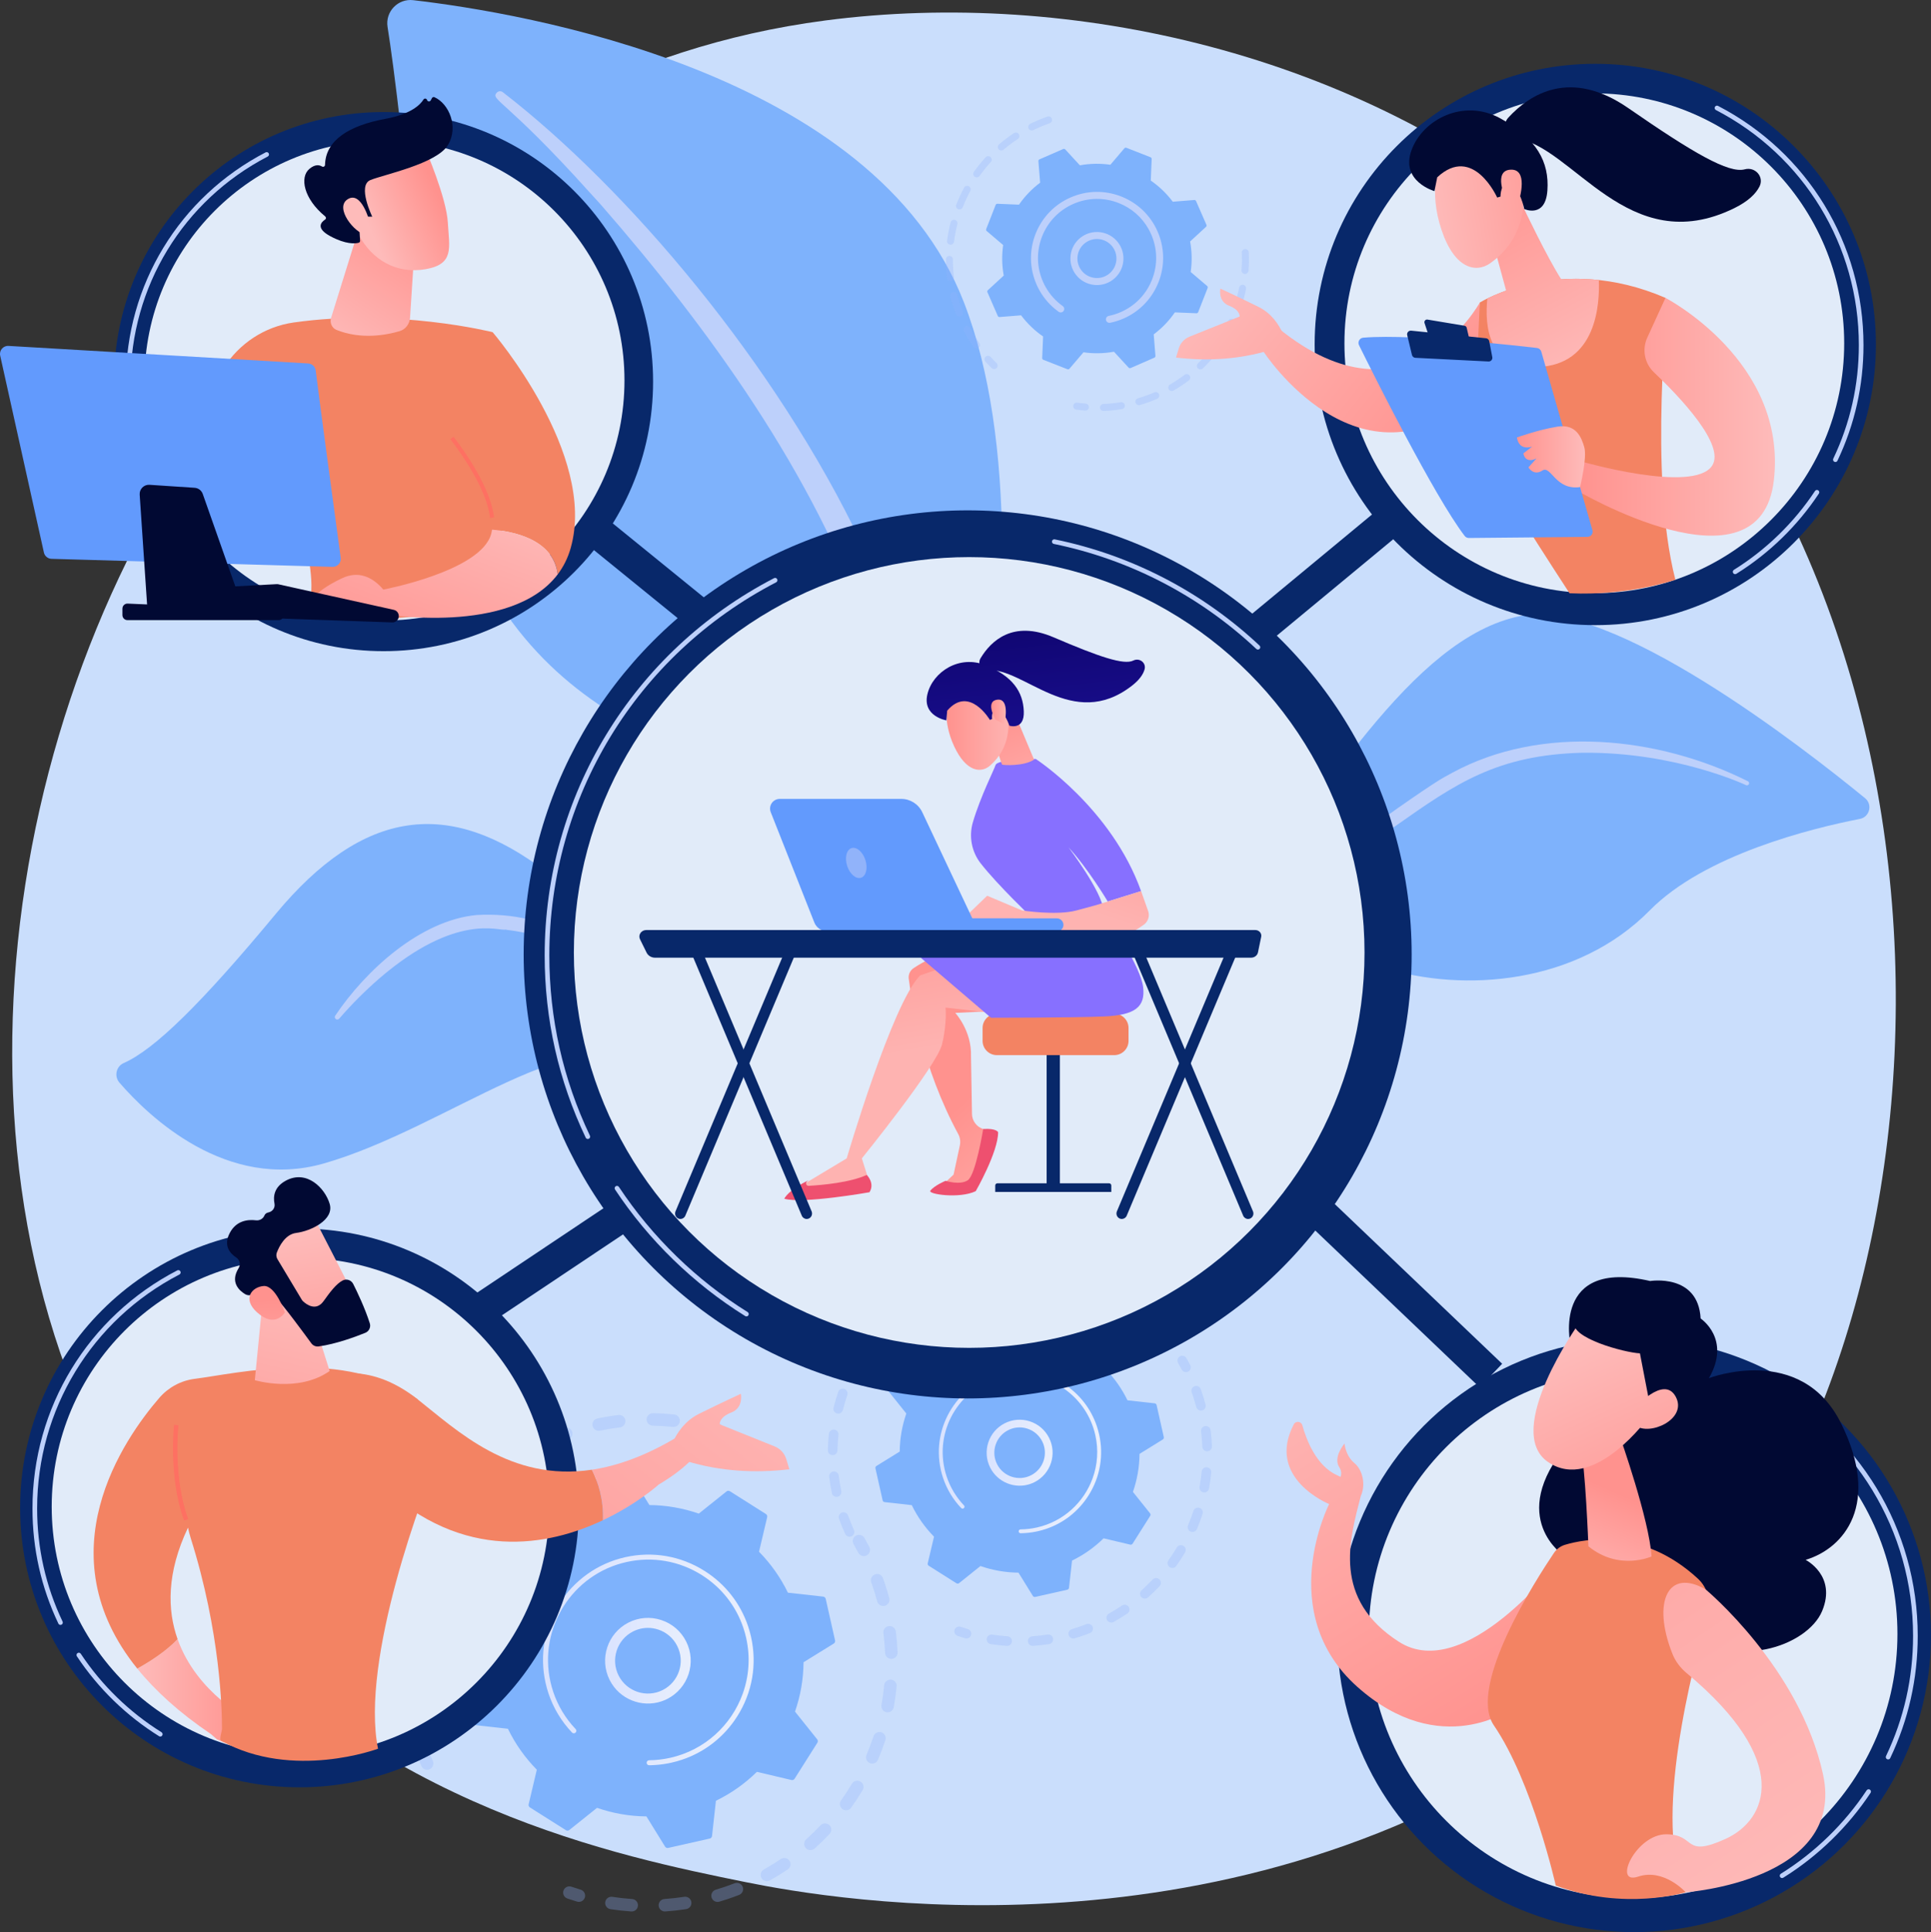 <?xml version="1.0" encoding="UTF-8"?>
<svg id="Layer_2" data-name="Layer 2" xmlns="http://www.w3.org/2000/svg" xmlns:xlink="http://www.w3.org/1999/xlink" viewBox="0 0 2798.7 2800">
  <rect x="0" y="0" width="2798.7" height="2800" fill="#333333" stroke="none"/>
  <defs>
    <style>
      .cls-1 {
        fill: url(#linear-gradient-38);
      }

      .cls-1, .cls-2, .cls-3, .cls-4, .cls-5, .cls-6, .cls-7, .cls-8, .cls-9, .cls-10, .cls-11, .cls-12, .cls-13, .cls-14, .cls-15, .cls-16, .cls-17, .cls-18, .cls-19, .cls-20, .cls-21, .cls-22, .cls-23, .cls-24, .cls-25, .cls-26, .cls-27, .cls-28, .cls-29, .cls-30, .cls-31, .cls-32, .cls-33, .cls-34, .cls-35, .cls-36, .cls-37, .cls-38, .cls-39, .cls-40, .cls-41, .cls-42, .cls-43, .cls-44, .cls-45, .cls-46, .cls-47, .cls-48, .cls-49, .cls-50 {
        stroke-width: 0px;
      }

      .cls-2 {
        fill: url(#linear-gradient-12);
      }

      .cls-3 {
        fill: url(#linear-gradient-17);
      }

      .cls-4 {
        fill: url(#linear-gradient-19);
      }

      .cls-5 {
        fill: url(#linear-gradient-33);
      }

      .cls-6 {
        fill: url(#linear-gradient);
      }

      .cls-7 {
        fill: url(#linear-gradient-21);
      }

      .cls-8 {
        fill: url(#linear-gradient-6);
      }

      .cls-9 {
        fill: #bdd0fb;
      }

      .cls-10 {
        fill: url(#linear-gradient-15);
      }

      .cls-11 {
        fill: url(#linear-gradient-11);
      }

      .cls-12 {
        fill: url(#linear-gradient-5);
      }

      .cls-13 {
        fill: url(#linear-gradient-31);
      }

      .cls-14 {
        fill: #629afd;
      }

      .cls-15 {
        fill: url(#linear-gradient-34);
      }

      .cls-16 {
        fill: #010933;
      }

      .cls-17 {
        fill: url(#linear-gradient-13);
      }

      .cls-18 {
        fill: url(#linear-gradient-23);
      }

      .cls-19 {
        fill: url(#linear-gradient-25);
      }

      .cls-20 {
        fill: url(#linear-gradient-16);
      }

      .cls-21 {
        fill: #08286a;
      }

      .cls-22 {
        fill: url(#linear-gradient-22);
      }

      .cls-23 {
        fill: #fff;
      }

      .cls-24 {
        fill: url(#linear-gradient-35);
      }

      .cls-51 {
        opacity: .3;
      }

      .cls-25 {
        fill: url(#linear-gradient-32);
      }

      .cls-26 {
        fill: url(#linear-gradient-20);
      }

      .cls-27 {
        fill: url(#linear-gradient-14);
      }

      .cls-28 {
        fill: url(#linear-gradient-2);
      }

      .cls-29 {
        fill: url(#linear-gradient-7);
      }

      .cls-30 {
        fill: #8770ff;
      }

      .cls-31 {
        fill: url(#linear-gradient-3);
      }

      .cls-32 {
        fill: #7eb2fc;
      }

      .cls-33 {
        fill: #cadefc;
      }

      .cls-34 {
        fill: url(#linear-gradient-9);
      }

      .cls-35 {
        fill: url(#linear-gradient-27);
      }

      .cls-36 {
        fill: url(#linear-gradient-36);
      }

      .cls-37 {
        fill: url(#linear-gradient-8);
      }

      .cls-38 {
        fill: url(#linear-gradient-24);
      }

      .cls-39 {
        fill: url(#linear-gradient-26);
      }

      .cls-40 {
        fill: url(#linear-gradient-18);
      }

      .cls-41 {
        fill: url(#linear-gradient-30);
      }

      .cls-42 {
        fill: #f38363;
      }

      .cls-43 {
        fill: url(#linear-gradient-29);
      }

      .cls-44 {
        fill: #91b3fa;
      }

      .cls-45 {
        fill: url(#linear-gradient-28);
      }

      .cls-46 {
        fill: url(#linear-gradient-10);
      }

      .cls-47 {
        fill: #ee506f;
      }

      .cls-48 {
        fill: url(#linear-gradient-4);
      }

      .cls-49 {
        fill: url(#linear-gradient-37);
      }

      .cls-50 {
        fill: #e1ebf9;
      }
    </style>
    <linearGradient id="linear-gradient" x1="876.99" y1="2406.7" x2="1001.1" y2="2406.7" gradientUnits="userSpaceOnUse">
      <stop offset="0" stop-color="#dae3fe"/>
      <stop offset="1" stop-color="#e9effd"/>
    </linearGradient>
    <linearGradient id="linear-gradient-2" x1="787.03" y1="2405.54" x2="1092.3" y2="2405.54" xlink:href="#linear-gradient"/>
    <linearGradient id="linear-gradient-3" x1="1429.99" y1="2105.25" x2="1525.6" y2="2105.25" xlink:href="#linear-gradient"/>
    <linearGradient id="linear-gradient-4" x1="1360.69" y1="2104.36" x2="1595.86" y2="2104.36" xlink:href="#linear-gradient"/>
    <linearGradient id="linear-gradient-5" x1="1408.29" y1="1585.97" x2="1566.49" y2="1768.78" gradientUnits="userSpaceOnUse">
      <stop offset="0" stop-color="#ff928e"/>
      <stop offset="1" stop-color="#feb3b1"/>
    </linearGradient>
    <linearGradient id="linear-gradient-6" x1="1243.72" y1="1264.23" x2="1289.42" y2="1529.65" xlink:href="#linear-gradient-5"/>
    <linearGradient id="linear-gradient-7" x1="1447.27" y1="1034.91" x2="1505.86" y2="1179.05" xlink:href="#linear-gradient-5"/>
    <linearGradient id="linear-gradient-8" x1="1371.66" y1="1057.74" x2="1461.77" y2="1057.74" xlink:href="#linear-gradient-5"/>
    <linearGradient id="linear-gradient-9" x1="3757.81" y1="2390.9" x2="3544.24" y2="2613.11" gradientTransform="translate(-2855.22 2146.79) rotate(-50.15)" gradientUnits="userSpaceOnUse">
      <stop offset="0" stop-color="#09005d"/>
      <stop offset="1" stop-color="#1a0f91"/>
    </linearGradient>
    <linearGradient id="linear-gradient-10" x1="1436.58" y1="1031.77" x2="1457.83" y2="1031.77" xlink:href="#linear-gradient-5"/>
    <linearGradient id="linear-gradient-11" x1="1608.73" y1="1089.91" x2="1537.25" y2="1307.88" xlink:href="#linear-gradient-5"/>
    <linearGradient id="linear-gradient-12" x1="3852.74" y1="2482.15" x2="3639.16" y2="2704.35" xlink:href="#linear-gradient-9"/>
    <linearGradient id="linear-gradient-13" x1="-6780.52" y1="2450.29" x2="-6618.26" y2="2450.29" gradientTransform="translate(6979.5)" gradientUnits="userSpaceOnUse">
      <stop offset="0" stop-color="#febbba"/>
      <stop offset="1" stop-color="#ff928e"/>
    </linearGradient>
    <linearGradient id="linear-gradient-14" x1="-6532.19" y1="1858.65" x2="-6620.93" y2="2242.14" xlink:href="#linear-gradient-13"/>
    <linearGradient id="linear-gradient-15" x1="-6227.44" y1="-5243.17" x2="-6384.87" y2="-5034.89" gradientTransform="translate(8518.43 843.88) rotate(-46.73)" xlink:href="#linear-gradient-13"/>
    <linearGradient id="linear-gradient-16" x1="-6458.02" y1="-5078.23" x2="-6331.74" y2="-5207.78" gradientTransform="translate(8518.43 843.88) rotate(-46.73)" xlink:href="#linear-gradient-13"/>
    <linearGradient id="linear-gradient-17" x1="3243.95" y1="-1274.26" x2="2676.92" y2="-626.23" gradientUnits="userSpaceOnUse">
      <stop offset="0" stop-color="#ff928e"/>
      <stop offset="1" stop-color="#fe7062"/>
    </linearGradient>
    <linearGradient id="linear-gradient-18" x1="-6603.02" y1="1849.28" x2="-7146.05" y2="2544.06" gradientTransform="translate(7747.26)" xlink:href="#linear-gradient-13"/>
    <linearGradient id="linear-gradient-19" x1="-6530.34" y1="1906.09" x2="-7073.38" y2="2600.86" gradientTransform="translate(7747.26)" xlink:href="#linear-gradient-13"/>
    <linearGradient id="linear-gradient-20" x1="5266.37" y1="1930.58" x2="4834.64" y2="2461.33" gradientTransform="translate(7300.04 655.05) rotate(-172.84) scale(1 -1)" xlink:href="#linear-gradient-13"/>
    <linearGradient id="linear-gradient-21" x1="-5825.98" y1="3162.13" x2="-5802.91" y2="2998.37" gradientTransform="translate(8757.67 906.87) rotate(16.22)" xlink:href="#linear-gradient-13"/>
    <linearGradient id="linear-gradient-22" x1="-5931.72" y1="2811.24" x2="-5716.06" y2="3059.19" gradientTransform="translate(8757.67 906.87) rotate(16.22)" xlink:href="#linear-gradient-13"/>
    <linearGradient id="linear-gradient-23" x1="-5877.84" y1="2764.37" x2="-5662.18" y2="3012.32" gradientTransform="translate(8757.67 906.87) rotate(16.22)" xlink:href="#linear-gradient-13"/>
    <linearGradient id="linear-gradient-24" x1="4385.37" y1="2697.38" x2="5238.9" y2="1721.07" gradientTransform="translate(7300.04 655.05) rotate(-172.84) scale(1 -1)" xlink:href="#linear-gradient-13"/>
    <linearGradient id="linear-gradient-25" x1="-1562.46" y1="548.98" x2="-1405.52" y2="257.51" gradientTransform="translate(730.22) rotate(-180) scale(1 -1)" xlink:href="#linear-gradient-13"/>
    <linearGradient id="linear-gradient-26" x1="-1564.11" y1="548.09" x2="-1407.16" y2="256.62" gradientTransform="translate(730.22) rotate(-180) scale(1 -1)" xlink:href="#linear-gradient-13"/>
    <linearGradient id="linear-gradient-27" x1="-1063.65" y1="325.95" x2="-1405.47" y2="601.99" gradientTransform="translate(730.22) rotate(-180) scale(1 -1)" xlink:href="#linear-gradient-13"/>
    <linearGradient id="linear-gradient-28" x1="-976.45" y1="433.92" x2="-1318.27" y2="709.96" gradientTransform="translate(730.22) rotate(-180) scale(1 -1)" xlink:href="#linear-gradient-13"/>
    <linearGradient id="linear-gradient-29" x1="-1842.3" y1="603.99" x2="-1553.7" y2="603.99" gradientTransform="translate(730.22) rotate(-180) scale(1 -1)" xlink:href="#linear-gradient-13"/>
    <linearGradient id="linear-gradient-30" x1="-1567.03" y1="662.03" x2="-1468.34" y2="662.03" gradientTransform="translate(730.22) rotate(-180) scale(1 -1)" xlink:href="#linear-gradient-13"/>
    <linearGradient id="linear-gradient-31" x1="2281.99" y1="-1718.93" x2="2466.44" y2="-1593.64" gradientTransform="translate(1611.29 3131.92) rotate(-43.7)" xlink:href="#linear-gradient-13"/>
    <linearGradient id="linear-gradient-32" x1="2293.05" y1="-1735.2" x2="2477.5" y2="-1609.91" gradientTransform="translate(1611.29 3131.92) rotate(-43.7)" xlink:href="#linear-gradient-13"/>
    <linearGradient id="linear-gradient-33" x1="481.2" y1="504.2" x2="601.52" y2="327.26" gradientTransform="matrix(1,0,0,1,0,0)" xlink:href="#linear-gradient-13"/>
    <linearGradient id="linear-gradient-34" x1="535.91" y1="332.42" x2="637.02" y2="287.93" gradientTransform="matrix(1,0,0,1,0,0)" xlink:href="#linear-gradient-13"/>
    <linearGradient id="linear-gradient-35" x1="526.19" y1="310.31" x2="627.3" y2="265.82" gradientTransform="matrix(1,0,0,1,0,0)" xlink:href="#linear-gradient-13"/>
    <linearGradient id="linear-gradient-36" x1="2769.31" y1="-1689.58" x2="2202.28" y2="-1041.54" xlink:href="#linear-gradient-17"/>
    <linearGradient id="linear-gradient-37" x1="-4682.27" y1="717.25" x2="-4571.62" y2="1008.43" gradientTransform="translate(-3953.21) rotate(-180) scale(1 -1)" xlink:href="#linear-gradient-13"/>
    <linearGradient id="linear-gradient-38" x1="-4544.98" y1="665.08" x2="-4434.33" y2="956.26" gradientTransform="translate(-3953.21) rotate(-180) scale(1 -1)" xlink:href="#linear-gradient-13"/>
  </defs>
  <g id="Illustration">
    <g>
      <path class="cls-33" d="m2431.24,2375.17c-56.06,59.02-109.1,97.07-151.01,127.14-492.61,353.46-1075.51,250.43-1199.39,225.26-182.93-37.15-536.54-108.97-792.19-409.62-386.78-454.84-326.55-1171.44-26.54-1644.48,54.88-86.53,344.75-566.77,933.93-643.78,356.56-46.61,772.2,47.4,1073.19,299.57,631.81,529.33,586.83,1598.67,162.02,2045.9Z"/>
      <g>
        <path class="cls-32" d="m1335.69,1592.17s-16.78-355.61-187.05-439.02c-170.27-83.4-485.39-120.72-533.26-629.66-28.03-297.96-44.68-427.91-53.67-484.46-3.51-22.06,14.94-41.37,37.13-38.8,156.94,18.17,668.55,102.51,798.42,438.39,153.96,398.19-61.57,1153.54-61.57,1153.54Z"/>
        <path class="cls-9" d="m728.68,133.55c180.76,139.53,396.39,393.89,520.23,654.76,16.59,43.27,62.61,134.51,91.56,300.38,25.16,138.27,28.04,286.06,16.46,384.85-.73,6.25-6.39,10.72-12.63,9.98-10.74-1.26-10.14-12.75-10.02-12.4,9.3-168.04-14.2-374.7-75.9-558.29-78.17-225.25-231.95-438.11-388.07-616.81l-16.01-17.55c-120.64-134.13-143.99-133.52-134.36-144.15,2.27-2.51,6.09-2.8,8.73-.78Z"/>
      </g>
      <g>
        <path class="cls-32" d="m1641.84,1494.78c32.58-60.67,94.84-107.13,137.22-161.39,134.65-172.4,266.18-408.99,424.38-440.63,131.67-26.33,410.03,190.49,499.71,263.96,11.21,9.18,6.68,27.25-7.54,30.03-70.1,13.69-224.93,51.78-304.5,132.53-104.87,106.44-268.92,120.23-388.08,82.56-57.83-18.28-117.35-34.32-177.36-16.36-35.2,10.54-66.8,30.73-95.79,52.82-21.4,16.3-58.05,73.16-88.05,56.47Z"/>
        <path class="cls-9" d="m2533.37,1132.21c-130.24-65.16-299.04-82.76-428.69-12.24l-12.3,6.77c-28.61,16-210.22,141.8-337.33,259.07-1.58,1.46-1.68,3.93-.22,5.52,2.48,2.69,5.86.19,5.41.32,78.08-62.77,182.65-139.27,263.17-195.19,87.15-61.41,147.08-102.5,269.99-105.58,135.71-1.47,237.68,47.12,237.35,47.01,1.59.68,3.43-.06,4.11-1.65.65-1.53-.01-3.29-1.48-4.03Z"/>
      </g>
      <g>
        <path class="cls-32" d="m1183.11,1965.5c14.34,3.96-103.11-124.11-138.01-251.98-34.9-127.87-112.47-342.17-252.93-449.74-140.46-107.57-265.21-92.83-392.76,60.93-106.29,128.13-175.2,196.15-220.05,215.82-11.11,4.87-14.16,19.28-6.22,28.45,42.24,48.81,155.2,157.41,296.05,117.14,179.67-51.38,374.47-218.22,463.43-134.18,88.95,84.03,92.44,141.21,104.77,187.57,12.33,46.37,50.81,199.8,145.73,226Z"/>
        <path class="cls-9" d="m485.86,1471.89c44.07-65.74,123.44-138.25,205.02-145.87,107-6.02,190.98,47.9,251.07,142.4,24.25,40.4,35.39,62.37,55.8,113.93,1.63,4.12-4.39,6.77-6.35,2.84-11.82-23.73-23.85-48.66-39.17-73.8-92.96-163.54-214.43-161.67-219.74-164.27-8.6,2.8-70.65-25.41-182.19,70.37-20.8,18.03-40.57,37.75-58.6,58.66l-.1.12c-1.31,1.51-3.59,1.68-5.1.38-1.4-1.21-1.65-3.26-.64-4.75Z"/>
      </g>
      <g>
        <g class="cls-51">
          <path class="cls-44" d="m621.9,2564.26c-4.34,1.45-9.16-.59-11.09-4.84-4.23-9.3-8.12-18.93-11.56-28.61-1.67-4.71.79-9.88,5.5-11.56.06-.02.11-.04.17-.06,4.66-1.56,9.74.9,11.39,5.55,3.27,9.2,6.96,18.34,10.98,27.18,2.07,4.55.06,9.92-4.49,11.98-.29.13-.59.25-.89.35Zm-24.42-74.95c-.34.11-.68.21-1.04.28-4.89,1.02-9.68-2.13-10.7-7.02-2.08-10.05-3.76-20.29-4.98-30.43-.6-4.96,2.93-9.45,7.9-10.07,4.96-.6,9.47,2.95,10.06,7.9,1.16,9.64,2.75,19.37,4.73,28.92.94,4.54-1.7,8.98-5.98,10.42Zm-7.31-78.47c-.96.32-1.98.48-3.05.46-5-.1-8.97-4.23-8.87-9.23.2-10.24.85-20.6,1.94-30.79.53-4.97,4.99-8.56,9.95-8.04,4.97.53,8.57,4.99,8.04,9.95-1.03,9.68-1.65,19.51-1.84,29.24-.08,3.93-2.65,7.23-6.18,8.41Zm10.43-78.15c-1.58.53-3.32.62-5.06.19-4.85-1.21-7.79-6.13-6.58-10.98,2.49-9.94,5.44-19.9,8.77-29.59,1.63-4.72,6.77-7.24,11.5-5.62,4.73,1.62,7.24,6.77,5.62,11.5-3.16,9.2-5.97,18.66-8.33,28.11-.78,3.11-3.09,5.44-5.92,6.39Zm27.59-73.86c-2.21.74-4.71.63-6.96-.51-4.46-2.26-6.24-7.71-3.98-12.16,4.62-9.12,9.7-18.17,15.1-26.9,2.62-4.25,8.2-5.57,12.45-2.94,4.25,2.63,5.57,8.2,2.94,12.46-5.13,8.29-9.96,16.9-14.35,25.57-1.12,2.21-3.02,3.76-5.2,4.49Zm43.24-65.91c-2.87.96-6.15.46-8.65-1.61-3.85-3.19-4.38-8.89-1.19-12.74,6.54-7.88,13.49-15.59,20.68-22.89,3.51-3.56,9.23-3.61,12.8-.1,3.56,3.5,3.61,9.23.1,12.8-6.83,6.94-13.44,14.26-19.65,21.75-1.12,1.35-2.54,2.29-4.09,2.81Zm307.68-125.47c-1.19.4-2.48.55-3.8.41-9.67-1.01-19.51-1.61-29.26-1.79-5-.09-8.97-4.21-8.88-9.21.09-5,4.21-8.98,9.21-8.89,10.26.18,20.63.82,30.81,1.88,4.97.52,8.58,4.97,8.06,9.94-.38,3.64-2.87,6.56-6.14,7.65Zm-250.95,70.81c-3.56,1.19-7.63.07-10.05-3.08-3.04-3.97-2.29-9.65,1.67-12.69,8.13-6.24,16.62-12.19,25.26-17.71,4.22-2.67,9.81-1.46,12.5,2.75,2.69,4.21,1.46,9.81-2.76,12.5-8.2,5.23-16.27,10.89-23.98,16.81-.82.63-1.71,1.1-2.64,1.41Zm172.12-70.12c-.57.19-1.16.33-1.78.4-9.66,1.18-19.39,2.79-28.93,4.79-4.89,1.02-9.69-2.11-10.71-7-1.02-4.89,2.1-9.71,7-10.71,10.04-2.1,20.28-3.8,30.44-5.04,4.96-.61,9.48,2.92,10.08,7.88.53,4.34-2.11,8.34-6.11,9.68Zm-104.61,29.51c-4.33,1.45-9.15-.58-11.09-4.82-2.08-4.55-.08-9.91,4.47-11.99,9.31-4.25,18.92-8.16,28.58-11.61.06-.02.12-.04.18-.06,4.66-1.56,9.72.89,11.38,5.54,1.68,4.71-.77,9.89-5.48,11.57-9.17,3.28-18.31,6.99-27.15,11.03-.3.13-.6.25-.9.35Z"/>
          <path class="cls-44" d="m1041.45,2079.75c-1.69.56-3.56.64-5.4.1-4.48-1.31-9.06-2.55-13.61-3.69-4.85-1.21-7.8-6.12-6.59-10.97,1.21-4.85,6.12-7.81,10.97-6.59,4.79,1.19,9.61,2.5,14.32,3.88,4.79,1.41,7.54,6.44,6.14,11.23-.87,2.96-3.11,5.13-5.83,6.04Z"/>
        </g>
        <g class="cls-51">
          <path class="cls-44" d="m1254.83,2254.61c-4.14,1.38-8.79-.4-10.88-4.4-2.16-4.14-4.44-8.3-6.78-12.36-2.49-4.33-1-9.86,3.33-12.36,4.35-2.5,9.86-1,12.36,3.33,2.46,4.28,4.87,8.66,7.14,13.02,2.31,4.43.6,9.9-3.83,12.21-.43.23-.88.41-1.33.56Z"/>
          <path class="cls-44" d="m1054.53,2752.13c-3.95,1.32-7.94,2.58-11.96,3.77-4.79,1.42-9.83-1.31-11.25-6.1-1.42-4.79,1.33-9.85,6.1-11.25,9.28-2.76,18.44-5.88,27.3-9.34,4.66-1.81,9.9.49,11.72,5.15,1.81,4.66-.49,9.91-5.15,11.72-5.48,2.14-11.12,4.17-16.76,6.05Zm-58.58,14.21c-.48.16-.98.28-1.5.36-9.98,1.54-20.13,2.67-30.18,3.37-4.98.35-9.31-3.42-9.65-8.4-.34-4.99,3.42-9.32,8.4-9.65,9.54-.66,19.19-1.74,28.67-3.2,4.94-.76,9.56,2.62,10.32,7.56.68,4.42-1.96,8.59-6.07,9.96Zm118.4-40.58c-4.05,1.35-8.61-.32-10.76-4.18-2.43-4.37-.87-9.88,3.5-12.31,8.35-4.65,16.62-9.73,24.57-15.09,4.15-2.79,9.77-1.7,12.56,2.45,2.79,4.15,1.7,9.77-2.45,12.56-8.37,5.64-17.08,10.99-25.87,15.89-.5.28-1.02.51-1.55.68Zm-195.92,43.89c-1.09.36-2.27.52-3.48.44-10.06-.69-20.22-1.82-30.18-3.35-4.94-.76-8.32-5.38-7.56-10.32.76-4.94,5.38-8.33,10.32-7.56,9.46,1.46,19.1,2.53,28.66,3.18,4.99.34,8.75,4.66,8.41,9.65-.26,3.77-2.79,6.84-6.16,7.97Zm259.05-88.9c-3.32,1.11-7.13.23-9.61-2.55-3.33-3.72-3.02-9.44.71-12.78,7.12-6.37,14.06-13.14,20.65-20.12,3.43-3.63,9.16-3.8,12.79-.37,3.63,3.43,3.8,9.15.37,12.79-6.93,7.34-14.24,14.47-21.74,21.18-.95.85-2.03,1.46-3.17,1.84Zm51.72-57.77c-2.65.89-5.68.53-8.13-1.22-4.07-2.9-5.01-8.56-2.1-12.62,5.57-7.8,10.88-15.93,15.77-24.15,2.55-4.3,8.1-5.71,12.4-3.15,4.3,2.56,5.7,8.11,3.15,12.4-5.15,8.66-10.73,17.21-16.6,25.41-1.15,1.61-2.74,2.74-4.49,3.32Zm37.9-67.67c-2.02.67-4.28.64-6.39-.25-4.6-1.95-6.75-7.26-4.8-11.86,3.74-8.83,7.15-17.92,10.14-27.01,1.56-4.75,6.67-7.34,11.42-5.77,4.75,1.56,7.33,6.67,5.77,11.42-3.14,9.56-6.73,19.13-10.67,28.42-1.05,2.49-3.09,4.26-5.47,5.05Zm22.24-74.32c-1.4.47-2.93.6-4.48.32-4.92-.9-8.17-5.61-7.28-10.52,1.72-9.43,3.06-19.04,3.97-28.57.48-4.97,4.9-8.62,9.87-8.14,4.98.48,8.62,4.9,8.14,9.87-.96,10.03-2.37,20.15-4.18,30.08-.61,3.37-3.01,5.95-6.04,6.96Zm5.38-77.42c-.79.26-1.62.42-2.49.46-4.99.21-9.21-3.67-9.42-8.66-.4-9.55-1.22-19.22-2.42-28.73-.63-4.96,2.9-9.49,7.84-10.12,4.96-.63,9.49,2.88,10.12,7.84,1.27,10.01,2.13,20.18,2.55,30.24.17,4.12-2.44,7.72-6.17,8.97Zm-11.75-76.66c-.18.06-.36.11-.54.16-4.83,1.29-9.79-1.58-11.08-6.4-1.82-6.81-3.88-13.65-6.11-20.33-.81-2.42-1.64-4.82-2.5-7.21-1.69-4.71.76-9.89,5.47-11.57,4.73-1.8,9.88.76,11.57,5.46.9,2.51,1.78,5.04,2.63,7.58,2.35,7.02,4.51,14.22,6.42,21.39,1.24,4.65-1.37,9.41-5.87,10.92Z"/>
          <path class="cls-44" d="m841.87,2755.74c-1.71.57-3.6.64-5.45.09-4.69-1.4-9.45-2.93-14.13-4.54-4.73-1.63-7.24-6.78-5.61-11.5,1.63-4.73,6.77-7.24,11.5-5.61,4.45,1.53,8.96,2.98,13.42,4.31,4.79,1.43,7.51,6.47,6.08,11.26-.88,2.94-3.11,5.09-5.81,6Z"/>
        </g>
        <g>
          <path class="cls-32" d="m820.21,2652.32c1.52.96,3.49.86,4.9-.27l40.19-32.15c22.71,7.88,46.84,12.19,71.58,12.41l27.04,43.76c.95,1.54,2.77,2.3,4.53,1.9l60.24-13.56c1.76-.4,3.08-1.87,3.27-3.66l5.68-51.13c22.26-10.79,42.21-25.03,59.36-41.88l50.1,11.83c1.76.41,3.58-.33,4.55-1.85l33.01-52.18c.97-1.53.86-3.49-.27-4.9l-32.15-40.19c7.88-22.71,12.19-46.84,12.41-71.58l43.76-27.04c1.53-.95,2.3-2.77,1.9-4.53l-13.56-60.24c-.4-1.76-1.87-3.08-3.66-3.27l-51.13-5.68c-10.79-22.26-25.03-42.21-41.88-59.36l11.83-50.1c.41-1.75-.33-3.58-1.85-4.55l-52.18-33.01c-1.52-.97-3.49-.86-4.9.27l-40.19,32.15c-22.71-7.88-46.84-12.19-71.58-12.41l-27.04-43.76c-.95-1.53-2.77-2.3-4.53-1.9l-60.24,13.56c-1.76.4-3.08,1.86-3.27,3.66l-5.68,51.13c-22.26,10.79-42.22,25.03-59.36,41.88l-50.09-11.83c-1.76-.42-3.58.33-4.55,1.85l-33.01,52.18c-.96,1.52-.86,3.49.27,4.9l32.15,40.19c-7.88,22.71-12.19,46.84-12.41,71.58l-43.76,27.04c-1.53.95-2.3,2.77-1.9,4.53l13.56,60.23c.4,1.76,1.87,3.08,3.66,3.28l51.13,5.68c10.79,22.26,25.03,42.21,41.88,59.36l-11.83,50.09c-.42,1.76.33,3.58,1.85,4.55l52.18,33.01Z"/>
          <path class="cls-6" d="m958.66,2465.6c-28.69,9.58-60.93-3.07-74.99-30.85-15.46-30.53-3.19-67.95,27.34-83.4,14.79-7.49,31.61-8.77,47.36-3.61,15.75,5.16,28.55,16.15,36.04,30.94,15.46,30.53,3.19,67.95-27.34,83.4-2.75,1.39-5.57,2.56-8.41,3.51Zm-34.6-104.06c-2.22.74-4.39,1.65-6.51,2.72-23.41,11.85-32.81,40.54-20.96,63.95,11.85,23.41,40.54,32.82,63.95,20.96,23.41-11.85,32.81-40.54,20.96-63.95-5.74-11.34-15.55-19.77-27.63-23.73-9.82-3.22-20.18-3.17-29.8.04Z"/>
          <path class="cls-28" d="m988.26,2550.22c-4.93,1.65-9.97,3.05-15.11,4.21h0c-1.62.36-3.24.7-4.87,1.01-8.03,1.54-16.17,2.43-24.29,2.68-.11,0-.22,0-.33.01-.31,0-.63.02-.94.02-.61.01-1.22.02-1.84.03-1.61.02-2.98-1.02-3.47-2.47-.12-.35-.18-.73-.19-1.12-.02-2,1.59-3.63,3.59-3.65,10.29-.09,20.63-1.3,30.75-3.58,50.25-11.3,88.57-47.53,104.87-92.73,9.07-25.14,11.32-53.05,5.03-81-1.1-4.9-2.44-9.71-4.02-14.41-10.57-31.63-31.52-58.45-60.09-76.52-32.81-20.76-71.75-27.5-109.63-18.97-78.23,17.61-127.5,95.54-109.9,173.73,1.08,4.82,2.41,9.57,3.97,14.23,6.74,20.18,17.83,38.66,32.52,54.07.38.4.65.86.81,1.35.43,1.29.11,2.77-.94,3.77-1.45,1.38-3.74,1.33-5.12-.12-15.43-16.18-27.06-35.58-34.14-56.77-1.63-4.89-3.02-9.87-4.16-14.93-18.48-82.1,33.31-163.91,115.37-182.39,39.77-8.95,80.64-1.88,115.09,19.92,29.99,18.97,51.99,47.12,63.08,80.33,1.65,4.94,3.06,9.98,4.22,15.13,8.95,39.77,1.88,80.64-19.91,115.09-18.97,30-47.13,51.99-80.35,63.09Z"/>
        </g>
      </g>
      <g>
        <g class="cls-51">
          <path class="cls-44" d="m1233.48,2226.63c-3.34,1.12-7.06-.45-8.55-3.73-3.26-7.17-6.25-14.58-8.9-22.04-1.29-3.63.61-7.61,4.23-8.9.04-.01.09-.03.13-.04,3.59-1.2,7.5.69,8.77,4.28,2.52,7.09,5.36,14.13,8.46,20.94,1.59,3.5.04,7.64-3.46,9.23-.23.1-.45.19-.68.27Zm-18.81-57.74c-.26.09-.53.16-.8.22-3.77.78-7.46-1.64-8.24-5.41-1.61-7.74-2.9-15.63-3.84-23.45-.46-3.82,2.25-7.28,6.09-7.75,3.82-.46,7.29,2.27,7.75,6.09.89,7.43,2.12,14.92,3.65,22.28.73,3.5-1.31,6.92-4.61,8.02Zm-5.63-60.45c-.74.25-1.53.37-2.35.36-3.85-.08-6.91-3.26-6.83-7.11.16-7.89.66-15.87,1.49-23.72.41-3.83,3.84-6.6,7.67-6.2,3.83.41,6.6,3.84,6.2,7.67-.79,7.46-1.27,15.03-1.42,22.53-.06,3.03-2.04,5.57-4.76,6.48Zm8.03-60.2c-1.22.41-2.56.48-3.9.15-3.73-.93-6-4.72-5.07-8.46,1.92-7.66,4.19-15.33,6.76-22.79,1.25-3.64,5.22-5.57,8.86-4.33,3.64,1.25,5.58,5.22,4.33,8.86-2.44,7.09-4.6,14.37-6.42,21.65-.6,2.4-2.38,4.19-4.56,4.92Zm21.25-56.9c-1.71.57-3.63.48-5.36-.39-3.43-1.74-4.81-5.94-3.07-9.37,3.56-7.03,7.48-14,11.63-20.72,2.02-3.28,6.32-4.29,9.59-2.27,3.27,2.02,4.29,6.32,2.26,9.6-3.95,6.39-7.67,13.02-11.06,19.69-.86,1.7-2.33,2.9-4.01,3.46Zm33.31-50.78c-2.21.74-4.74.35-6.66-1.24-2.96-2.46-3.37-6.85-.92-9.82,5.04-6.07,10.4-12.01,15.93-17.64,2.7-2.75,7.11-2.78,9.86-.08,2.74,2.7,2.78,7.11.08,9.86-5.26,5.35-10.35,10.98-15.14,16.76-.86,1.04-1.96,1.76-3.15,2.16Zm237.03-96.66c-.92.31-1.91.42-2.93.32-7.45-.78-15.03-1.24-22.54-1.38-3.85-.07-6.91-3.25-6.84-7.09.07-3.85,3.24-6.91,7.09-6.85,7.91.14,15.89.63,23.74,1.45,3.83.4,6.61,3.83,6.21,7.66-.29,2.81-2.21,5.05-4.73,5.89Zm-193.32,54.55c-2.74.92-5.88.05-7.74-2.37-2.34-3.06-1.77-7.43,1.29-9.77,6.26-4.8,12.81-9.39,19.46-13.64,3.25-2.06,7.55-1.12,9.63,2.12,2.07,3.24,1.12,7.55-2.12,9.63-6.32,4.03-12.53,8.39-18.48,12.95-.63.48-1.32.85-2.03,1.08Zm132.6-54.02c-.44.15-.89.25-1.37.31-7.44.91-14.94,2.15-22.29,3.69-3.77.79-7.46-1.63-8.25-5.39-.79-3.77,1.62-7.48,5.39-8.25,7.73-1.62,15.62-2.93,23.45-3.88,3.82-.47,7.3,2.25,7.77,6.07.41,3.35-1.63,6.43-4.7,7.46Zm-80.59,22.73c-3.34,1.11-7.05-.45-8.54-3.72-1.6-3.5-.06-7.64,3.44-9.24,7.17-3.28,14.58-6.29,22.02-8.94.05-.02.09-.03.14-.05,3.59-1.2,7.49.69,8.77,4.27,1.3,3.63-.59,7.62-4.22,8.91-7.07,2.53-14.1,5.39-20.91,8.5-.23.1-.46.19-.7.27Z"/>
          <path class="cls-44" d="m1556.69,1853.38c-1.3.43-2.75.49-4.16.08-3.45-1.01-6.98-1.97-10.48-2.85-3.73-.93-6.01-4.72-5.07-8.45.93-3.74,4.72-6.01,8.45-5.07,3.69.92,7.4,1.93,11.03,2.99,3.69,1.08,5.81,4.96,4.73,8.65-.67,2.28-2.4,3.95-4.49,4.65Z"/>
        </g>
        <g class="cls-51">
          <path class="cls-44" d="m1721.07,1988.09c-3.19,1.07-6.77-.31-8.38-3.39-1.66-3.19-3.42-6.39-5.22-9.52-1.92-3.34-.77-7.6,2.56-9.52,3.35-1.93,7.6-.77,9.52,2.56,1.9,3.3,3.75,6.67,5.5,10.03,1.78,3.41.46,7.62-2.95,9.41-.33.17-.68.32-1.03.43Z"/>
          <path class="cls-44" d="m1566.76,2371.36c-3.04,1.02-6.11,1.98-9.21,2.9-3.69,1.09-7.57-1.01-8.67-4.7-1.1-3.69,1.02-7.59,4.7-8.67,7.15-2.12,14.2-4.53,21.03-7.19,3.59-1.39,7.63.38,9.03,3.96,1.4,3.59-.38,7.63-3.97,9.03-4.22,1.65-8.57,3.21-12.91,4.66Zm-45.13,10.95c-.37.12-.76.22-1.15.28-7.69,1.19-15.51,2.06-23.25,2.59-3.84.27-7.17-2.63-7.44-6.47-.27-3.84,2.64-7.18,6.47-7.44,7.35-.51,14.78-1.34,22.09-2.46,3.8-.59,7.36,2.02,7.95,5.82.53,3.41-1.51,6.62-4.67,7.67Zm91.21-31.26c-3.12,1.04-6.63-.25-8.29-3.22-1.87-3.36-.67-7.61,2.7-9.48,6.43-3.58,12.8-7.49,18.93-11.62,3.2-2.15,7.53-1.31,9.68,1.88,2.15,3.19,1.31,7.53-1.89,9.68-6.45,4.35-13.16,8.46-19.93,12.24-.39.22-.79.39-1.19.52Zm-150.93,33.81c-.84.28-1.75.4-2.68.34-7.75-.53-15.58-1.4-23.25-2.58-3.8-.59-6.41-4.15-5.83-7.95.59-3.81,4.14-6.42,7.95-5.83,7.29,1.12,14.72,1.95,22.08,2.45,3.84.26,6.74,3.59,6.48,7.43-.2,2.9-2.15,5.27-4.75,6.14Zm199.57-68.48c-2.56.85-5.49.17-7.4-1.96-2.57-2.87-2.33-7.28.54-9.84,5.48-4.91,10.84-10.12,15.91-15.5,2.64-2.8,7.05-2.93,9.85-.29,2.8,2.64,2.93,7.05.28,9.85-5.34,5.66-10.97,11.15-16.75,16.32-.73.65-1.56,1.13-2.44,1.42Zm39.85-44.5c-2.04.68-4.38.41-6.26-.94-3.13-2.24-3.86-6.59-1.62-9.72,4.29-6.01,8.38-12.27,12.15-18.6,1.96-3.31,6.24-4.4,9.55-2.43,3.31,1.97,4.39,6.25,2.43,9.56-3.97,6.67-8.27,13.25-12.79,19.58-.89,1.24-2.11,2.11-3.46,2.56Zm29.2-52.13c-1.55.52-3.3.5-4.93-.2-3.54-1.5-5.2-5.59-3.7-9.14,2.88-6.81,5.51-13.8,7.81-20.81,1.2-3.66,5.13-5.65,8.8-4.45,3.66,1.2,5.65,5.14,4.45,8.8-2.42,7.37-5.18,14.74-8.22,21.9-.81,1.92-2.38,3.28-4.21,3.89Zm17.13-57.25c-1.08.36-2.26.46-3.45.24-3.79-.69-6.3-4.32-5.61-8.11,1.33-7.27,2.35-14.67,3.06-22.01.37-3.83,3.78-6.64,7.6-6.27,3.83.37,6.64,3.77,6.27,7.61-.74,7.73-1.83,15.53-3.22,23.17-.47,2.59-2.32,4.59-4.66,5.36Zm4.14-59.64c-.61.2-1.25.32-1.92.35-3.85.16-7.1-2.83-7.26-6.67-.31-7.36-.94-14.81-1.87-22.13-.48-3.82,2.23-7.31,6.04-7.79,3.82-.49,7.31,2.22,7.79,6.04.98,7.71,1.64,15.55,1.96,23.3.13,3.18-1.88,5.95-4.75,6.91Zm-9.05-59.06c-.14.05-.27.09-.41.12-3.72.99-7.54-1.21-8.53-4.93-1.4-5.25-2.99-10.52-4.71-15.66-.62-1.86-1.26-3.71-1.92-5.55-1.3-3.63.59-7.62,4.21-8.91,3.64-1.39,7.61.59,8.91,4.21.69,1.94,1.37,3.88,2.02,5.84,1.81,5.41,3.47,10.96,4.95,16.48.96,3.58-1.05,7.25-4.52,8.41Z"/>
          <path class="cls-44" d="m1402.94,2374.14c-1.31.44-2.77.49-4.2.07-3.62-1.08-7.28-2.26-10.88-3.5-3.64-1.25-5.58-5.22-4.32-8.86,1.25-3.64,5.22-5.58,8.86-4.32,3.43,1.18,6.9,2.3,10.34,3.32,3.69,1.1,5.79,4.98,4.68,8.67-.68,2.26-2.4,3.92-4.48,4.62Z"/>
        </g>
        <g>
          <path class="cls-32" d="m1386.25,2294.47c1.17.74,2.69.66,3.78-.21l30.97-24.77c17.5,6.07,36.08,9.39,55.14,9.56l20.83,33.71c.73,1.18,2.13,1.77,3.49,1.47l46.4-10.44c1.36-.31,2.37-1.44,2.52-2.82l4.38-39.39c17.15-8.32,32.52-19.28,45.73-32.26l38.59,9.12c1.35.32,2.76-.25,3.5-1.43l25.43-40.2c.74-1.18.66-2.69-.21-3.78l-24.77-30.97c6.07-17.5,9.39-36.08,9.56-55.14l33.71-20.83c1.18-.73,1.77-2.13,1.47-3.49l-10.44-46.4c-.31-1.36-1.44-2.37-2.82-2.52l-39.39-4.38c-8.31-17.15-19.28-32.52-32.26-45.73l9.12-38.59c.32-1.35-.25-2.76-1.43-3.5l-40.2-25.43c-1.17-.74-2.69-.66-3.78.21l-30.97,24.77c-17.5-6.07-36.08-9.39-55.14-9.56l-20.83-33.71c-.73-1.18-2.13-1.77-3.49-1.47l-46.4,10.44c-1.36.3-2.37,1.44-2.52,2.82l-4.38,39.39c-17.15,8.31-32.52,19.28-45.73,32.26l-38.59-9.12c-1.35-.32-2.76.25-3.5,1.43l-25.43,40.2c-.74,1.17-.66,2.69.21,3.78l24.77,30.97c-6.07,17.5-9.39,36.08-9.56,55.14l-33.71,20.83c-1.18.73-1.77,2.13-1.47,3.49l10.44,46.4c.31,1.36,1.44,2.37,2.82,2.52l39.39,4.38c8.31,17.15,19.28,32.52,32.26,45.73l-9.12,38.59c-.32,1.35.25,2.76,1.43,3.5l40.2,25.43Z"/>
          <path class="cls-31" d="m1492.91,2150.63c-22.11,7.38-46.94-2.37-57.77-23.77-11.91-23.52-2.46-52.34,21.06-64.25,11.39-5.77,24.35-6.76,36.49-2.78,12.14,3.98,22,12.44,27.76,23.84,11.91,23.52,2.46,52.34-21.06,64.25-2.12,1.07-4.29,1.97-6.48,2.71Zm-26.66-80.16c-1.71.57-3.38,1.27-5.02,2.09-18.03,9.13-25.28,31.23-16.15,49.26,9.13,18.03,31.23,25.29,49.26,16.15,18.03-9.13,25.28-31.23,16.15-49.26-4.42-8.74-11.98-15.23-21.29-18.28-7.56-2.48-15.54-2.44-22.96.03Z"/>
          <path class="cls-48" d="m1515.71,2215.82c-3.8,1.27-7.68,2.35-11.64,3.24h0c-1.25.28-2.5.54-3.75.78-6.19,1.18-12.46,1.87-18.71,2.06-.09,0-.17,0-.26,0-.24,0-.48.01-.73.02-.47.01-.94.02-1.41.02-1.24.01-2.3-.79-2.67-1.9-.09-.27-.14-.56-.14-.86-.01-1.54,1.23-2.79,2.76-2.81,7.92-.07,15.89-1,23.69-2.75,38.72-8.71,68.23-36.62,80.79-71.43,6.99-19.37,8.72-40.87,3.88-62.4-.85-3.78-1.88-7.48-3.09-11.1-8.14-24.37-24.28-45.03-46.29-58.95-25.28-15.99-55.27-21.18-84.45-14.61-60.27,13.57-98.22,73.6-84.66,133.84.84,3.71,1.86,7.37,3.06,10.96,5.19,15.54,13.73,29.78,25.05,41.66.29.31.5.66.63,1.04.33.99.09,2.13-.72,2.9-1.12,1.06-2.88,1.02-3.94-.1-11.88-12.47-20.85-27.41-26.3-43.73-1.26-3.77-2.33-7.6-3.21-11.5-14.23-63.24,25.66-126.28,88.88-140.51,30.64-6.9,62.12-1.45,88.66,15.34,23.1,14.61,40.05,36.3,48.6,61.88,1.27,3.8,2.35,7.69,3.25,11.65,6.89,30.64,1.45,62.12-15.34,88.66-14.62,23.11-36.31,40.05-61.9,48.6Z"/>
        </g>
      </g>
      <g>
        <g class="cls-51">
          <path class="cls-44" d="m1443.29,534.24c-1.92,1.08-4.39.82-6.04-.79-3.09-3.01-6.13-6.16-9.04-9.35-1.89-2.08-1.74-5.29.34-7.18,2.07-1.9,5.29-1.74,7.18.34,2.77,3.04,5.67,6.04,8.62,8.92,2.01,1.96,2.05,5.17.09,7.19-.35.36-.74.65-1.15.88Z"/>
          <path class="cls-44" d="m1417.91,504.49c-2.24,1.26-5.13.65-6.64-1.5-4.28-6.07-8.31-12.43-11.95-18.9-.77-1.36-1.52-2.74-2.27-4.13-1.32-2.48-.21-5.54,2.08-6.89,2.48-1.33,5.56-.39,6.88,2.08.71,1.33,1.43,2.64,2.16,3.94,3.48,6.17,7.31,12.24,11.39,18.03,1.62,2.3,1.07,5.46-1.22,7.09-.15.1-.29.19-.44.28Zm-24.92-46.53c-.21.12-.43.23-.66.31-2.62,1.01-5.56-.29-6.58-2.9-3.26-8.4-6.02-17.07-8.22-25.78-.69-2.72.98-5.49,3.69-6.17,2.72-.69,5.48.96,6.17,3.69,2.09,8.31,4.73,16.58,7.84,24.59.92,2.39-.07,5.04-2.24,6.26Zm-12.89-51.18c-.56.32-1.19.53-1.87.62-2.79.34-5.32-1.64-5.67-4.43-1.1-8.93-1.65-18.02-1.63-27.03,0-2.81,2.28-5.08,5.09-5.07,2.81,0,5.08,2.29,5.07,5.09-.01,8.59.51,17.26,1.56,25.77.26,2.11-.81,4.07-2.55,5.05Zm.09-52.79c-.92.52-2,.75-3.12.61-2.78-.35-4.76-2.9-4.41-5.68,1.13-8.94,2.82-17.89,5.03-26.6.69-2.72,3.46-4.36,6.18-3.67,2.72.69,4.37,3.45,3.68,6.18-2.11,8.3-3.72,16.84-4.8,25.36-.21,1.66-1.2,3.03-2.55,3.8Zm12.98-51.16c-1.28.72-2.86.88-4.34.31-2.61-1.02-3.91-3.96-2.89-6.58,3.27-8.39,7.08-16.65,11.33-24.56,1.33-2.48,4.41-3.4,6.88-2.07,2.47,1.33,3.4,4.41,2.07,6.88-4.06,7.55-7.7,15.43-10.81,23.44-.44,1.14-1.25,2.03-2.24,2.58Zm25-46.46c-1.66.93-3.78.89-5.44-.28-2.29-1.62-2.83-4.79-1.21-7.09,5.2-7.34,10.92-14.43,16.98-21.05,1.91-2.07,5.11-2.21,7.18-.32,2.07,1.89,2.21,5.11.32,7.18-5.78,6.32-11.23,13.07-16.19,20.07-.45.63-1.02,1.13-1.65,1.49Zm35.59-38.93c-2.08,1.17-4.76.75-6.36-1.13-1.82-2.14-1.57-5.35.57-7.17,6.82-5.82,14.1-11.29,21.64-16.25,2.38-1.51,5.5-.89,7.04,1.45,1.54,2.34.9,5.5-1.45,7.04-7.19,4.73-14.13,9.95-20.64,15.5-.26.22-.53.4-.81.56Zm68.46-39.29c-.26.14-.53.27-.82.37-6.99,2.45-13.98,5.33-20.76,8.55-1.03.48-2.03.97-3.03,1.47-2.52,1.25-5.57.22-6.81-2.29-1.26-2.52-.25-5.65,2.29-6.82,1.07-.53,2.13-1.05,3.21-1.55,7.08-3.37,14.4-6.38,21.74-8.95,2.65-.93,5.55.47,6.48,3.12.83,2.36-.19,4.92-2.3,6.11Z"/>
        </g>
        <g class="cls-51">
          <path class="cls-44" d="m1700.85,566.02c-2.42,1.36-5.49.53-6.89-1.88-1.41-2.43-.58-5.54,1.85-6.95,7.31-4.24,14.42-8.97,21.14-14.04,2.24-1.66,5.43-1.25,7.12.99,1.69,2.24,1.25,5.43-.99,7.12-7.05,5.32-14.5,10.28-22.17,14.72-.02.01-.04.02-.06.03Zm-23.24,11.68c-.16.09-.32.17-.49.24-8.13,3.5-16.56,6.53-25.04,9.02-2.7.79-5.52-.75-6.31-3.44-.8-2.7.77-5.52,3.44-6.31,8.1-2.38,16.14-5.28,23.9-8.61,2.58-1.11,5.57.08,6.68,2.66,1.04,2.41.06,5.18-2.17,6.43Zm64.65-42.97c-1.96,1.11-4.5.8-6.14-.89-1.95-2.01-1.9-5.23.11-7.19,6.07-5.89,11.83-12.19,17.13-18.75,1.78-2.18,4.97-2.52,7.15-.76,2.18,1.76,2.52,4.97.76,7.15-5.55,6.87-11.59,13.48-17.96,19.65-.32.31-.67.57-1.05.78Zm-114.49,57.58c-.5.28-1.06.49-1.67.59-8.74,1.44-17.65,2.35-26.5,2.71-2.81.12-5.17-2.07-5.29-4.87-.11-2.8,2.07-5.17,4.87-5.28,8.43-.34,16.93-1.21,25.26-2.58,2.77-.45,5.39,1.42,5.84,4.19.36,2.16-.71,4.24-2.52,5.25Zm147.1-97.95c-1.57.88-3.56.9-5.19-.11-2.39-1.49-3.11-4.62-1.62-7.01,4.47-7.15,8.55-14.66,12.11-22.31,1.19-2.55,4.22-3.64,6.76-2.46,2.54,1.19,3.64,4.22,2.46,6.76-3.75,8.02-8.02,15.89-12.7,23.39-.47.75-1.1,1.33-1.82,1.73Zm21.98-47.02c-1.2.68-2.67.86-4.08.4-2.67-.87-4.13-3.74-3.25-6.41,2.63-8.04,4.79-16.3,6.43-24.57.55-2.76,3.23-4.55,5.98-4,2.75.55,4.54,3.22,4,5.97-1.72,8.66-3.99,17.33-6.74,25.75-.41,1.26-1.27,2.25-2.34,2.85Zm10.08-50.94c-.84.47-1.83.72-2.87.64-2.8-.21-4.9-2.65-4.69-5.45.63-8.43.75-16.97.35-25.39-.13-2.8,2.03-5.18,4.84-5.32,2.81-.13,5.19,2.03,5.32,4.84.42,8.82.3,17.79-.37,26.63-.13,1.76-1.15,3.25-2.58,4.05Z"/>
          <path class="cls-44" d="m1575.65,594.41c-.85.48-1.86.72-2.91.63-4.34-.36-8.68-.84-12.92-1.44-2.78-.4-4.71-2.97-4.32-5.75.4-2.77,2.97-4.71,5.75-4.32,4.04.57,8.18,1.04,12.32,1.38,2.8.23,4.88,2.69,4.65,5.48-.15,1.75-1.16,3.21-2.58,4.01Z"/>
        </g>
        <g>
          <path class="cls-32" d="m1547.11,535.11c1.02.4,2.19.11,2.9-.73l20.32-23.85c14.48,2.09,29.4,1.89,44.21-.83l21.2,23.04c.74.81,1.92,1.06,2.92.62l34.44-15.04c1.01-.44,1.62-1.47,1.54-2.56l-2.5-31.21c12.06-9.02,22.34-19.82,30.65-31.87l31.3,1.3c1.1.05,2.1-.61,2.5-1.63l13.71-34.99c.4-1.02.11-2.19-.73-2.9l-23.85-20.32c2.09-14.48,1.89-29.4-.83-44.21l23.04-21.2c.81-.74,1.06-1.92.62-2.92l-15.04-34.44c-.44-1.01-1.47-1.62-2.56-1.54l-31.21,2.5c-9.02-12.06-19.82-22.34-31.87-30.65l1.3-31.3c.05-1.1-.61-2.1-1.63-2.5l-34.99-13.71c-1.02-.4-2.19-.11-2.9.73l-20.32,23.85c-14.48-2.09-29.4-1.89-44.21.83l-21.2-23.04c-.74-.81-1.92-1.06-2.92-.62l-34.44,15.04c-1.01.44-1.62,1.47-1.54,2.56l2.5,31.21c-12.06,9.02-22.35,19.82-30.65,31.87l-31.3-1.3c-1.1-.05-2.1.61-2.5,1.63l-13.71,34.99c-.4,1.02-.11,2.19.73,2.9l23.85,20.32c-2.09,14.48-1.89,29.4.83,44.21l-23.04,21.2c-.81.74-1.06,1.92-.61,2.92l15.04,34.44c.44,1.01,1.47,1.62,2.56,1.54l31.21-2.5c9.02,12.06,19.82,22.34,31.87,30.65l-1.3,31.3c-.05,1.1.61,2.1,1.63,2.5l34.99,13.71Z"/>
          <path class="cls-9" d="m1608.62,408.19c-7.15,4.02-15.36,5.65-23.64,4.6-10.19-1.29-19.26-6.48-25.55-14.6-12.98-16.75-9.91-40.95,6.85-53.94,16.81-12.97,40.97-9.91,53.95,6.85,6.29,8.12,9.04,18.2,7.75,28.39-1.29,10.19-6.48,19.27-14.6,25.56-1.52,1.17-3.11,2.23-4.75,3.15Zm-32.66-58.21c-1.19.67-2.35,1.44-3.46,2.3-12.33,9.56-14.58,27.35-5.03,39.68,4.63,5.97,11.3,9.79,18.8,10.74,7.5.95,14.91-1.08,20.89-5.7h0c5.97-4.63,9.79-11.3,10.74-18.8.95-7.5-1.07-14.91-5.7-20.89-8.69-11.21-24.21-14.1-36.22-7.33Z"/>
          <path class="cls-9" d="m1637.11,457.28c-2.8,1.58-5.71,3.03-8.72,4.34-5.97,2.61-12.22,4.62-18.58,5.97-.29.06-.57.12-.86.18-2.21.45-4.38-.61-5.44-2.48-.26-.45-.44-.96-.55-1.49-.56-2.75,1.23-5.42,3.98-5.99,5.95-1.2,11.8-3.05,17.38-5.49h0c.31-.13.61-.27.92-.41,13.16-5.9,24.35-14.85,32.86-26.03,4.62-6.07,8.45-12.79,11.37-20.05.02-.06.05-.12.07-.18.07-.18.14-.36.21-.54,8.34-21.29,7.9-44.55-1.26-65.5-1.18-2.71-2.49-5.34-3.93-7.88-9.64-17.11-24.74-30.28-43.28-37.54-21.29-8.34-44.55-7.89-65.5,1.26-20.93,9.15-37.08,25.92-45.43,47.2-8.34,21.29-7.9,44.55,1.26,65.5,1.16,2.67,2.46,5.26,3.88,7.78,6.15,10.92,14.62,20.36,24.83,27.64.63.45,1.13,1.01,1.48,1.65.94,1.66.89,3.79-.29,5.44-1.63,2.28-4.8,2.82-7.09,1.19-11.43-8.14-20.9-18.71-27.78-30.92-1.59-2.82-3.04-5.72-4.34-8.71-10.24-23.44-10.74-49.47-1.4-73.28,9.34-23.81,27.36-42.58,50.82-52.81,23.44-10.24,49.46-10.74,73.28-1.4,20.73,8.12,37.63,22.86,48.41,42,1.6,2.84,3.07,5.79,4.39,8.82,19.82,45.38,1.56,97.95-40.7,121.75Z"/>
        </g>
      </g>
      <rect class="cls-21" x="596.95" y="1790.48" width="451.68" height="47.25" transform="translate(-869.12 762.72) rotate(-33.75)"/>
      <rect class="cls-21" x="1962.86" y="1586.13" width="47.25" height="481.98" transform="translate(-706.74 2003.3) rotate(-46.35)"/>
      <rect class="cls-21" x="1664.03" y="777.8" width="588.46" height="47.26" transform="translate(-61.26 1432.77) rotate(-39.62)"/>
      <rect class="cls-21" x="969.29" y="599.56" width="47.25" height="549.14" transform="translate(-311.63 1093.54) rotate(-50.91)"/>
      <g>
        <g>
          <circle class="cls-21" cx="1402.48" cy="1383.1" r="643.5"/>
          <path class="cls-9" d="m851.94,1650.61c-1.26,0-2.47-.71-3.05-1.92-39.47-82.86-59.48-171.77-59.48-264.26,0-230.8,127.39-440.24,332.45-546.57,1.65-.86,3.69-.21,4.55,1.44.86,1.65.21,3.69-1.44,4.55-202.81,105.17-328.8,312.31-328.8,540.58,0,91.47,19.79,179.41,58.82,261.36.8,1.68.09,3.7-1.6,4.5-.47.22-.96.33-1.45.33Z"/>
          <path class="cls-9" d="m1081.83,1907.71c-.61,0-1.23-.16-1.78-.51-74.76-46.52-139.99-109.94-188.65-183.38-1.03-1.55-.6-3.65.95-4.68,1.55-1.03,3.65-.6,4.68.95,48.13,72.64,112.65,135.36,186.59,181.37,1.58.99,2.07,3.07,1.08,4.65-.64,1.03-1.74,1.59-2.87,1.59Z"/>
          <path class="cls-9" d="m1823.19,941.37c-.83,0-1.66-.3-2.31-.91-82.21-77.1-183.72-129.73-293.54-152.21-1.83-.37-3.01-2.16-2.63-3.98.37-1.82,2.16-3.01,3.98-2.63,111.05,22.72,213.68,75.94,296.81,153.89,1.36,1.28,1.43,3.41.15,4.77-.67.71-1.56,1.07-2.46,1.07Z"/>
          <circle class="cls-50" cx="1404.7" cy="1380.32" r="572.97"/>
        </g>
        <g>
          <g>
            <rect class="cls-21" x="1516.95" y="1515.62" width="19.21" height="207.71"/>
            <path class="cls-21" d="m1445.59,1714.84h161.94c1.74,0,3.14,1.41,3.14,3.14v9.36h-168.23v-9.36c0-1.74,1.41-3.14,3.14-3.14Z"/>
            <path class="cls-42" d="m1444.78,1469.08h170.2c11.4,0,20.66,9.26,20.66,20.66v18.68c0,11.4-9.26,20.66-20.66,20.66h-170.2c-11.4,0-20.66-9.26-20.66-20.66v-18.68c0-11.4,9.26-20.66,20.66-20.66Z"/>
          </g>
          <g>
            <path class="cls-12" d="m1384.76,1377.13s-28.54,4.42-60.63,25.88c-5.05,3.38-7.82,9.26-7.06,15.29,3.84,30.44,19.64,128.95,71.74,225.17,2.75,5.07,3.54,10.98,2.32,16.62l-9.05,42.12-16.78,15.74h43.23l28.79-77.9-12.31-3.89c-9.54-3.02-16.09-11.8-16.26-21.8l-1.44-83.57c1.23-37.23-22.83-62.92-22.83-62.92l69.05-3.36-68.76-87.37Z"/>
            <path class="cls-47" d="m1348.41,1725.54c-3.94,5.15,42.38,11.95,65.78.68,0,0,32.44-56.44,32.44-85.49,0,0-2.57-5.92-21.62-4.58,0,0-10.89,66.82-22.39,74.31-11.5,7.49-32.17.76-32.17.76,0,0-16.22,6.72-22.03,14.33Z"/>
            <path class="cls-8" d="m1444.78,1469.08c-.37-.64-74.34-8.89-74.34-8.89,0,0,2.42,22.49-5.15,53.45-7.57,30.96-116.17,165.1-116.17,165.1l11.39,36.1c-35.21,12.26-69.84,14.23-103.92,6.25l70.57-42.35s66.05-225.08,106.5-265.24l74.15-25.65,36.96,81.23Z"/>
            <path class="cls-30" d="m1610.67,1338.12s42.62,63.39,46.12,92.3c3.5,28.92-11.67,40.66-56.39,42.6-44.72,1.94-164.09,1.91-164.09,1.91l-101.89-87.08s74.25-26.49,93.56-33.99c19.3-7.49,182.7-15.75,182.7-15.75Z"/>
            <path class="cls-47" d="m1256.21,1702.68s12.26,11.87,3.98,25.09c0,0-97.12,17.21-123.49,9.4,0,0,5.47-12.5,35.17-26.72l-2.19,1.68c-2.77,2.13-1.15,6.56,2.34,6.36,19.57-1.12,60.06-4.7,84.19-15.81Z"/>
          </g>
          <g>
            <path class="cls-30" d="m1495.41,1329.72s-49.63-47.26-74.06-78.56c-13.21-16.92-17.35-39.19-11.25-59.77,11.15-37.58,30.97-76.49,32.78-82.55,2.77-9.28,58.42-8.9,58.42-8.9,0,0,109.5,71.07,152.53,191.45l-48.32,15.04s-28.59-47.97-56.84-78.46c0,0,48.88,64.57,50.6,91.01l-103.87,10.73Z"/>
            <path class="cls-29" d="m1436.16,1056.96c.58,1.93,15.11,50.08,16.24,51.08,1.14,1,31.85,2.65,46.31-7.23l-29-69.04-33.55,25.19Z"/>
            <path class="cls-37" d="m1373.61,1016.46s-8.3,27.22,9.36,65.19c17.66,37.97,39.62,38.96,52.18,27.66,12.56-11.3,28.31-30.73,26.47-66.73-1.84-35.99-76.24-60.7-88.01-26.12Z"/>
            <path class="cls-34" d="m1434.7,1043.28s-29.88-50.71-61.88-13.4l-1.21,14.06s-35.15-5.85-27.44-37.98c7.7-32.12,46.03-57.65,84.72-41.77,38.68,15.88,53.72,38.05,54.94,66.36,1.22,28.31-20.92,21.08-20.92,21.08,0,0-6.39-20.2-16.69-22.75-10.31-2.55-8.33,13.06-8.33,13.06l-3.19,1.34Z"/>
            <path class="cls-46" d="m1442.97,1043s-15.51-25.98,1.77-28.93c17.28-2.96,13.3,25.23,10.96,35.61l-12.73-6.68Z"/>
            <path class="cls-11" d="m1394.31,1333.23l36.46-35.15,50.44,21.31s50.21,7.78,78.95,0l28.74-7.78,64.94-20.22,10.2,28.82c2.59,7.32-.01,15.44-6.34,19.94-5.62,3.99-12.2,8.38-16.4,10.22-8.55,3.74-210.81-2.59-210.81-2.59l-36.17-14.56Z"/>
            <path class="cls-2" d="m1431.22,971.15c-9.01.71-14.74-9.43-10.09-17.17,15.01-25,46.68-55.78,105.86-30.42,66.65,28.57,101.99,40.44,115.57,33.69,8.92-4.43,19.01,3.23,16.32,12.82-1.99,7.09-7.33,15.16-18.48,23.78-85.97,66.54-156.35-26.88-209.17-22.69Z"/>
          </g>
          <g>
            <path class="cls-14" d="m1532.3,1349.8c-.16,0-.32.01-.49.01l-211.52-.23c-5.23,0-9.46-4.25-9.46-9.48,0-5.23,4.26-9.55,9.48-9.46l211.52.23c5.23,0,9.46,4.25,9.46,9.48,0,5.07-3.99,9.2-8.99,9.45Z"/>
            <path class="cls-14" d="m1130.15,1157.76h176.15c13,0,24.82,7.5,30.37,19.25l81.44,172.68h-218.91c-8.37,0-15.9-5.12-18.98-12.9l-63.15-159.79c-3.65-9.23,3.16-19.24,13.08-19.24Z"/>
            <path class="cls-44" d="m1254.25,1246.29c3.82,11.86,1,23.38-6.3,25.73-7.3,2.35-16.31-5.36-20.12-17.22-3.82-11.86-1-23.38,6.3-25.73,7.3-2.35,16.31,5.36,20.12,17.22Z"/>
          </g>
          <g>
            <path class="cls-21" d="m1827.93,1357.53c.49-2.4-.18-4.88-1.84-6.76-1.66-1.88-4.13-2.98-6.73-2.98h-882.65c-3.43,0-6.62,1.64-8.46,4.34-1.85,2.71-2.09,6.11-.66,9.02l9.56,19.41c2.19,4.44,6.94,7.29,12.16,7.29h863.99c4.86,0,9.03-3.23,9.96-7.7l4.67-22.62Z"/>
            <g>
              <path class="cls-21" d="m986.18,1766.52c-1.02,0-2.06-.21-3.06-.65-3.93-1.73-5.75-6.39-4.06-10.41l162.45-386.39c1.69-4.02,6.24-5.88,10.18-4.15,3.93,1.73,5.74,6.39,4.05,10.41l-162.45,386.39c-1.26,3-4.12,4.8-7.12,4.8Z"/>
              <path class="cls-21" d="m1169.19,1766.52c-3,0-5.86-1.8-7.12-4.8l-162.45-386.39c-1.69-4.02.13-8.68,4.06-10.41,3.93-1.73,8.48.13,10.18,4.15l162.45,386.39c1.69,4.02-.12,8.68-4.05,10.41-1,.44-2.04.65-3.06.65Z"/>
              <path class="cls-21" d="m1625.89,1766.52c-1.02,0-2.06-.21-3.06-.65-3.93-1.73-5.74-6.39-4.05-10.41l162.45-386.39c1.69-4.02,6.24-5.88,10.18-4.15,3.93,1.73,5.75,6.39,4.06,10.41l-162.45,386.39c-1.26,3-4.12,4.8-7.12,4.8Z"/>
              <path class="cls-21" d="m1808.9,1766.52c-3,0-5.86-1.8-7.12-4.8l-162.45-386.39c-1.69-4.02.12-8.68,4.05-10.41,3.93-1.73,8.48.13,10.18,4.15l162.45,386.39c1.69,4.02-.12,8.68-4.05,10.41-1,.44-2.04.65-3.06.65Z"/>
            </g>
          </g>
        </g>
      </g>
      <g>
        <g>
          <circle class="cls-21" cx="434.08" cy="2185.22" r="404.91"/>
          <path class="cls-9" d="m87.66,2354.8c-1.26,0-2.47-.71-3.05-1.92-24.91-52.31-37.55-108.44-37.55-166.82,0-145.7,80.41-277.9,209.86-345.03,1.65-.86,3.69-.21,4.55,1.44.86,1.65.21,3.69-1.44,4.55-127.2,65.96-206.21,195.87-206.21,339.03,0,57.37,12.41,112.52,36.89,163.91.8,1.68.09,3.7-1.6,4.5-.47.22-.96.33-1.45.33Z"/>
          <path class="cls-9" d="m232.31,2516.58c-.61,0-1.23-.16-1.78-.51-47.2-29.37-88.37-69.4-119.09-115.76-1.03-1.55-.6-3.65.95-4.68,1.55-1.03,3.65-.6,4.68.95,30.18,45.55,70.64,84.89,117.02,113.75,1.58.99,2.07,3.07,1.08,4.65-.64,1.03-1.74,1.59-2.87,1.59Z"/>
          <circle class="cls-50" cx="435.47" cy="2183.48" r="360.53"/>
        </g>
        <g>
          <path class="cls-17" d="m257.37,2375.4c-16.65,17.77-41.16,33.12-58.4,42.7,25.76,31.84,60.61,63.72,106.75,94.93l8.68,7.52,10.61,4.63,36.22-33.22s-75.92-37.78-103.86-116.55Z"/>
          <path class="cls-42" d="m645.68,2094.8c-13.64-17.1-25.59-35.43-35.59-54.31-13.96-26.38-1.12,17.07-4.94-12.71-104.55-75.45-261.99-37.26-322.88-29.59-19.97,2.51-38.23,12.36-51.39,27.59-52.18,60.39-166.69,225.73-31.91,392.32,17.25-9.57,41.76-24.93,58.4-42.7-14.91-42.03-16.13-95.75,15.12-161.62,1.07,5.22,2.39,10.39,3.99,15.48,43.07,136.45,45.37,250.01,45.27,276.18-.01,3.55-4.43,15.54-1.32,17.26,103.91,57.78,227.45,11.5,227.45,11.5-25.87-128.64,65.55-373.74,90.69-429.09,1.75-3.86,4.18-7.34,7.11-10.31Z"/>
          <path class="cls-27" d="m380.25,1888.52l-10.93,111.62s62.79,18.91,108.46-13.31l-32.11-101.45-65.43,3.14Z"/>
          <g>
            <path class="cls-10" d="m453.11,1761.3c1.51,1.42,63.78,123.71,63.78,123.71l-70.58,34.07-76.24-107.13s57.73-74.46,83.04-50.65Z"/>
            <path class="cls-16" d="m401.3,1814.91c-1.26,3.26-.95,6.89.85,9.89l35.2,58.68c.53.89,1.17,1.69,1.93,2.4,4.19,3.9,18.53,15.24,29.61-.2,9.45-13.16,18.31-25.13,27.81-30.07,5.55-2.88,12.37-.58,15.19,5,5.8,11.5,17.03,34.93,24.09,57.15,1.77,5.57-1.11,11.55-6.52,13.74-14.29,5.79-42.54,16.26-67.6,19.72-4.12.57-8.19-1.17-10.64-4.53-10.78-14.77-41.18-56.06-51.55-66.39-9.64-9.6-27.42-5.98-35.44-3.68-3.04.87-6.28.45-8.99-1.18-8.13-4.9-22.32-17.09-9.34-37.74,3.23-5.13,1.58-11.97-3.48-15.31-9.08-5.97-18.93-17.18-9.54-35.33,9.5-18.38,26.47-20.03,38.03-18.61,5.11.63,10.3-2.06,12.27-6.82.87-2.12,2.6-3.92,5.81-4.58,6.06-1.23,10.03-6.77,8.84-12.83-2.04-10.4-.5-23.91,16.1-33.04,30.45-16.74,57.13,10.54,63.91,33.57,6.78,23.03-27.26,39.31-48.68,42.02-15.73,2-24.36,19.17-27.83,28.14Z"/>
            <path class="cls-20" d="m412.88,1901.85s-13.54-39.62-30.87-38.17c-17.33,1.45-30.98,18.72-9.49,38.13,26.72,24.15,40.37.03,40.37.03Z"/>
          </g>
          <path class="cls-3" d="m266.78,2203.58c-22.85-62.53-14.56-138.03-14.47-138.78l6.3.72c-.08.74-8.2,74.8,14.13,135.89l-5.95,2.18Z"/>
          <g>
            <path class="cls-42" d="m857.91,2129.9c-118.25,17.74-195.32-56.87-252.75-102.13-75.82-59.76-134.83-30.68-134.83-30.68l80.86,154.33c120.76,113.86,244.57,88.57,322.63,51.68,1.2-29.81-6.76-54.76-15.91-73.19Z"/>
            <path class="cls-40" d="m1024.11,2059.36l-39.21,21.1c-47.03,28.63-89.11,43.76-126.98,49.45,9.14,18.44,17.11,43.38,15.91,73.19,49.69-23.49,80.84-51.68,80.84-51.68,88.83-52.97,69.45-92.06,69.45-92.06Z"/>
          </g>
          <path class="cls-4" d="m1139.63,2114.62c-2.53-8.42-8.75-15.22-16.91-18.5l-79.58-32s-1.2-10.21,16.81-17.14c18.02-6.94,13.81-27.11,13.81-27.11,0,0-24.61,11.23-60.65,29.04-20.61,10.18-32.17,28.17-38.3,41.7l20.49,26.94c49.05,14.73,98.68,17.55,148.74,11.71l-4.4-14.62Z"/>
        </g>
      </g>
      <g>
        <g>
          <circle class="cls-21" cx="2368.48" cy="2369.78" r="430.22"/>
          <path class="cls-9" d="m2736.55,2549.75c-.48,0-.98-.11-1.45-.33-1.68-.8-2.4-2.82-1.6-4.5,26.02-54.63,39.22-113.26,39.22-174.25,0-152.2-84-290.3-219.22-360.41-1.65-.86-2.3-2.9-1.44-4.55.86-1.66,2.9-2.3,4.55-1.44,137.47,71.28,222.86,211.68,222.86,366.41,0,62-13.42,121.61-39.88,177.16-.58,1.21-1.79,1.92-3.05,1.92Z"/>
          <path class="cls-9" d="m2582.86,2721.63c-1.13,0-2.23-.56-2.87-1.59-.99-1.58-.5-3.66,1.08-4.65,49.3-30.68,92.32-72.5,124.4-120.93,1.03-1.55,3.12-1.98,4.68-.95,1.55,1.03,1.98,3.12.95,4.68-32.62,49.23-76.35,91.74-126.47,122.93-.55.34-1.17.51-1.78.51Z"/>
          <circle class="cls-50" cx="2367" cy="2367.93" r="383.06"/>
        </g>
        <g>
          <path class="cls-26" d="m1875.14,2064.14c2.81-5.37,10.76-4.53,12.39,1.32,6.01,21.63,20.55,59.37,51.07,72.77,1.54.68,2.99,1.36,4.4,2.05,1.39-4.15,1.4-8.97-1.91-14.03-9.49-14.5,7.64-34.3,7.64-34.3,0,0,1.13,17.44,14.39,28.42,11.42,9.46,16.9,30.51,9.1,47.77-16.51,64.15-41.25,149,55.09,210.98,96.33,61.99,232-116.98,232-116.98l-67.33,213.46s-103.93,76.69-224.82-31.15c-120.89-107.85-40.76-264.78-40.76-264.78,0,0-92.21-37.2-51.24-115.52Z"/>
          <path class="cls-16" d="m2276.17,1948.49s-27.91-125.19,115.5-92.05c0,0,69.61-11.37,73.15,54.33,0,0,44.87,29.57,12.02,86.43,0,0,133.35-51.51,191.45,65.38,58.1,116.88,4.69,181.2-51.29,197.95,0,0,45.36,22.78,23.89,74.2-21.47,51.43-130.21,87.68-194.44,25.14,0,0-182.77,24.15-179.11-104.94,0,0-85.01-54.89,4.28-161.58,89.29-106.69,4.56-144.84,4.56-144.84Z"/>
          <path class="cls-42" d="m2268.29,2238.68c28.82-8.64,112.72-24.59,192.53,49.06,13.53,12.49,19.07,31.47,14.24,49.25-21.44,78.92-81.42,304.42-31.83,405.3,0,0-88.97,27.46-188.36-9.77,0,0-33.72-150.32-89.75-232.16-38.68-56.5,61.68-212.18,87.07-249.8,3.85-5.69,9.51-9.91,16.09-11.88Z"/>
          <path class="cls-7" d="m2347.86,2081.89s42.62,120.55,45.82,173.73c0,0-47.1,21.42-91.49-14.73,0,0-4.66-120.41-11.39-141.97l57.05-17.03Z"/>
          <path class="cls-22" d="m2288.66,1917.53s-111.47,156-44.84,201.31c66.63,45.31,145.99-65.55,145.99-65.55,0,0,25.87-85.38-1.18-114.35-27.04-28.97-99.97-21.41-99.97-21.41Z"/>
          <path class="cls-16" d="m2340.26,1880.25s-51.21,12.13-58.39,35.3c-7.18,23.17,72.62,44.66,94.98,45.71l18.02,93.5s53.26-87.95,32.16-138.75c-21.1-50.8-86.77-35.76-86.77-35.76Z"/>
          <path class="cls-18" d="m2368.2,2041.81s43.39-50.25,60.64-17.49c17.26,32.76-39.05,57.35-58.55,41.27l-2.1-23.78Z"/>
          <path class="cls-38" d="m2472.24,2303.49s136.15,113.15,169.94,267.76c33.79,154.61-198.95,171.04-198.95,171.04,0,0-31.59-35.28-69.1-22.7-37.51,12.58-2.9-61.57,40.98-61.38,43.89.19,23.56,34.9,85.64,6.77,60.48-27.39,97.86-112.12-56.45-240.55-8.94-7.44-16.08-16.93-20.38-27.75-29.98-75.46-6.2-124.93,48.32-93.2Z"/>
        </g>
      </g>
      <g>
        <g>
          <circle class="cls-21" cx="2312.13" cy="499.21" r="406.74"/>
          <path class="cls-9" d="m2660.11,669.54c-.48,0-.98-.11-1.45-.33-1.68-.8-2.4-2.81-1.6-4.5,24.59-51.63,37.06-107.03,37.06-164.66,0-143.82-79.38-274.33-207.16-340.59-1.65-.86-2.3-2.9-1.44-4.55.86-1.66,2.9-2.3,4.55-1.44,130.03,67.42,210.8,200.23,210.8,346.58,0,58.64-12.69,115.02-37.72,167.57-.58,1.21-1.79,1.92-3.05,1.92Z"/>
          <path class="cls-9" d="m2514.81,832.05c-1.13,0-2.23-.56-2.87-1.59-.99-1.58-.5-3.66,1.08-4.65,46.59-29,87.24-68.51,117.56-114.27,1.03-1.55,3.11-1.98,4.68-.95,1.55,1.03,1.98,3.12.95,4.68-30.85,46.57-72.21,86.77-119.62,116.28-.55.34-1.17.51-1.78.51Z"/>
          <circle class="cls-50" cx="2310.73" cy="497.45" r="362.16"/>
        </g>
        <g>
          <path class="cls-42" d="m2413.87,431.68c6.18,2.67-25.7,252.16,14.34,408.45,0,0-67.06,23.67-153.38,19.61,0,0-144.1-219.99-147.87-245.34-4.27-28.72,17.79-175.98,17.79-175.98,0,0,116.55-72.69,269.11-6.74Z"/>
          <path class="cls-19" d="m2228.48,531.88c-71.22,2.42-76.88-58.61-72.83-99.31,23.42-11.5,82.93-35.22,161.61-26.75,1.46,34.74-3.28,123.15-88.78,126.06Z"/>
          <path class="cls-39" d="m2207.33,299.34s35.38,74.75,56.04,106.27c6.06,9.25,4.2,21.64-4.38,28.62-9.8,7.97-25.72,15.86-50.45,16.11-10.4.1-19.54-6.93-22.28-16.96l-23.32-85.39,44.38-48.65Z"/>
          <path class="cls-35" d="m2144.76,438.42s-104.1,190.23-292.15,37.02l-21.43,33.95s137.68,212.67,307.42,65.08l6.16-136.05Z"/>
          <path class="cls-45" d="m1708.49,504.84c2.31-7.69,8-13.91,15.45-16.91l72.74-29.25s1.1-9.33-15.37-15.67c-16.47-6.34-12.62-24.78-12.62-24.78,0,0,22.5,10.26,55.43,26.54,18.83,9.31,29.4,25.74,35.01,38.11l-18.72,24.62c-44.83,13.47-90.19,16.04-135.94,10.7l4.02-13.37Z"/>
          <path class="cls-43" d="m2413.87,431.68s176.65,91.49,157.13,264.07c-19.52,172.59-287.09,14.15-287.09,14.15l6.49-41.53s163.7,47.5,190.97,6.65c20-29.97-47.05-100.18-84.21-135.48-13.63-12.94-17.55-33.08-9.72-50.17l26.42-57.68Z"/>
          <g>
            <path class="cls-14" d="m2308,768.39l-74.08-258.71c-.84-2.94-3.35-5.08-6.38-5.43-13.42-1.57-52.31-5.96-97.22-9.76-54.09-4.58-116.9-8.28-154.44-5.13-5.34.45-8.56,6.09-6.19,10.89,21.34,43.18,109.14,218.84,153.11,276.39,1.46,1.91,3.71,3.02,6.11,3l171.88-1.6c5-.05,8.58-4.84,7.21-9.65Z"/>
            <path class="cls-21" d="m2122.64,472.07l-53.71-8.95c-2.86-.48-5.2,2.26-4.29,5.01l5.32,16.11c.46,1.4,1.69,2.42,3.15,2.61l51.68,6.9c2.67.36,4.88-2.07,4.26-4.7l-3.29-14.07c-.35-1.52-1.59-2.67-3.12-2.92Z"/>
            <path class="cls-21" d="m2162.86,517.54l-4.42-23.05c-.44-2.31-2.35-4.06-4.69-4.3l-108.48-11.01c-3.65-.37-6.58,2.98-5.72,6.54l6.9,28.72c.55,2.3,2.55,3.96,4.91,4.08l106.01,5.34c3.45.17,6.15-2.93,5.5-6.32Z"/>
            <path class="cls-41" d="m2290.1,705.89s10.32-42.43,6.16-57.49c-4.16-15.05-12.23-34.41-39.11-30.11-26.88,4.3-58.59,15.63-58.59,15.63,0,0,1.6,19.61,22.03,13.28l-12.67,9.8s1.81,15.7,19.07,7.31l-11.78,13s7.41,12.9,20.11,4.62,18.78,29.06,54.79,23.95Z"/>
          </g>
          <g>
            <path class="cls-13" d="m2086.38,237.77s-16.38,37.84,2.87,95.37c19.25,57.53,50.7,62.53,70.62,48.3,19.92-14.22,45.75-39.63,48.96-91.75,3.21-52.11-99.88-99.78-122.44-51.92Z"/>
            <path class="cls-16" d="m2169.95,286.3s-34.76-77.86-86.89-29.36l-4.02,20.04s-49.65-14.14-33.33-59.13c16.32-44.99,75.64-75.5,128.74-46.35,53.1,29.16,71.15,63.51,68.29,104.46-2.85,40.95-33.55,26.94-33.55,26.94,0,0-5.91-30.11-20.33-35.46-14.42-5.35-14.11,17.44-14.11,17.44l-4.81,1.41Z"/>
            <path class="cls-25" d="m2181.9,287.25s-18.1-39.92,7.25-41.36,15.04,38.48,9.99,53.05l-17.24-11.69Z"/>
            <path class="cls-16" d="m2196.3,200.37c-14.21-1.73-19.92-19.28-10.26-29.84,31.19-34.08,90.06-71.89,173.93-13.87,94.48,65.36,145.6,94.93,168.8,88.72,15.24-4.07,28.49,11,21.3,25.04-5.32,10.38-16.16,21.22-36.18,31.1-154.44,76.2-234.27-91.01-317.6-101.15Z"/>
          </g>
        </g>
      </g>
      <g>
        <g>
          <circle class="cls-21" cx="555.91" cy="553.01" r="390.65"/>
          <path class="cls-9" d="m221.69,716.74c-1.26,0-2.47-.71-3.05-1.92-24.04-50.49-36.24-104.65-36.24-161,0-140.61,77.61-268.2,202.54-332.98,1.64-.86,3.69-.21,4.55,1.44.86,1.65.21,3.69-1.44,4.55-122.68,63.61-198.89,188.91-198.89,326.99,0,55.33,11.97,108.52,35.58,158.09.8,1.68.09,3.7-1.6,4.5-.47.22-.96.33-1.45.33Z"/>
          <path class="cls-23" d="m361.24,872.81c-.61,0-1.23-.16-1.78-.51-45.54-28.34-85.28-66.97-114.93-111.72-1.03-1.55-.6-3.65.95-4.68,1.55-1.03,3.65-.61,4.68.95,29.11,43.94,68.14,81.88,112.87,109.71,1.58.99,2.07,3.07,1.08,4.65-.64,1.03-1.74,1.59-2.87,1.59Z"/>
          <circle class="cls-50" cx="557.25" cy="551.33" r="347.83"/>
        </g>
        <g>
          <path class="cls-42" d="m713.97,481.36s-140.33-35.2-288.61-13.97c-41.72,5.97-78.67,30.25-101.18,65.87-40.56,64.19-97.91,178.59-85.78,297.89l63.67,15.74s44-141.58,93.52-199.2c0,0,58.65,133.69,55.68,207.1-.08,2.08-.22,4.1-.4,6.08-6.73,71.83,281.54,13.4,281.54,13.4l-18.44-392.91Z"/>
          <path class="cls-5" d="m600.73,360.71l-6.41,99.54c-.6,9.26-6.59,17.11-14.99,19.6-19.35,5.73-55.9,12.64-91.73-1.8-6.56-2.64-9.92-10.41-7.72-17.49l47.39-152.21,73.46,52.36Z"/>
          <g>
            <path class="cls-15" d="m616.75,216.55s30.27,69.54,32.3,106.04c2.03,36.5,9.9,60.18-32.3,67.53-42.2,7.35-77.75-13.67-97.01-50.03,0,0-30.18-56.02-23.41-78.96,6.77-22.94,120.42-44.57,120.42-44.57Z"/>
            <path class="cls-16" d="m534.16,313.95h5.34s-21.98-45.09-2.67-53.01c19.31-7.92,95.82-23.52,112.33-50.67,15.91-26.17,1.72-59.98-19.51-69.44-1.34-.6-2.93.03-3.61,1.33l-1.76,3.33c-1.2,2.28-4.57,1.93-5.29-.54h0c-.68-2.35-3.85-2.86-5.14-.79-5.05,8.12-18.74,21.32-55.43,28.09-52.07,9.61-86.49,30.68-87.34,66.67-.05,2.28-2.49,3.54-4.44,2.35-3.84-2.34-10-3.44-18.22,3.47-14.3,12.02-8.45,43.21,22.9,68.86,1.49,1.22,1.48,3.54-.14,4.59-5.68,3.7-14.15,12.5,7.8,24.23,22.45,12,35.74,10.69,40.75,9.41,1.35-.35,2.26-1.57,2.17-2.96l-1.97-31.89c-.1-1.65,1.21-3.04,2.86-3.04h11.37Z"/>
            <path class="cls-24" d="m535.47,320.62s-11.55-44.42-31.46-31.96c-19.92,12.45,10.33,49.77,26.35,51.43l5.12-19.47Z"/>
          </g>
          <g>
            <path class="cls-42" d="m713.1,767.57c6.22-43.9-39.24-108.42-58.04-132.91-5.38-7-8.39-15.57-8.46-24.4-.55-62.17,25.55-102.09,67.38-128.9,0,0,151.8,176.85,113.15,312.88-4.17,14.68-10.63,27.29-18.83,38.13-6.09-51.25-65.33-62.44-95.19-64.8Z"/>
            <path class="cls-36" d="m710.27,750.59l5.78-.66c-4.9-43.05-42.68-96.19-58.69-117.04l-4.62,3.55c15.72,20.47,52.78,72.56,57.52,114.15Z"/>
            <path class="cls-49" d="m711.91,773.65c.53-1.97.9-4.01,1.19-6.08,29.85,2.36,89.1,13.55,95.19,64.8-67.74,89.59-254.46,57.27-254.46,57.27v-34.86s143.4-26.64,158.08-81.13Z"/>
          </g>
          <path class="cls-1" d="m571.78,880.01s-27.57-65.05-76.15-41.98c-48.58,23.08-44.76,38.17-44.76,38.17l120.91,3.8Z"/>
          <path class="cls-16" d="m577.97,893.51h0c-.39,4.92-4.58,8.67-9.51,8.5l-251.73-8.78c-3.91-.14-7.31-2.73-8.48-6.47l-7.31-23.38c-1.79-5.74,2.3-11.64,8.31-11.96l91.8-4.88c.83-.04,1.67.02,2.48.21l167.24,37.04c4.49.99,7.56,5.14,7.2,9.72Z"/>
          <polygon class="cls-16" points="409.23 884.32 402.3 852.05 308.01 856.55 314.21 883.33 409.23 884.32"/>
          <path class="cls-14" d="m457.57,536.92c5.34,43.61,29.34,220.77,36.22,271.39.97,7.12-4.69,13.38-11.87,13.18l-407.25-11.65c-5.33-.15-9.87-3.91-11.03-9.11L.28,515.42c-1.67-7.54,4.33-14.59,12.04-14.14l434.37,25.44c5.62.33,10.19,4.61,10.87,10.2Z"/>
          <path class="cls-16" d="m293.87,715.84l60.19,170.84-139.96,2.97-11.65-172.78c-.55-8.11,6.18-14.84,14.29-14.3l65.36,4.34c5.36.36,9.99,3.87,11.77,8.94Z"/>
          <path class="cls-16" d="m410.8,889.11h0c1.54,4.7-1.96,9.54-6.91,9.54h-219.18c-4.01,0-7.27-3.25-7.27-7.27v-9.4c0-4.14,3.45-7.44,7.58-7.26l219.18,9.4c3.02.13,5.65,2.12,6.6,5Z"/>
        </g>
      </g>
    </g>
  </g>
</svg>